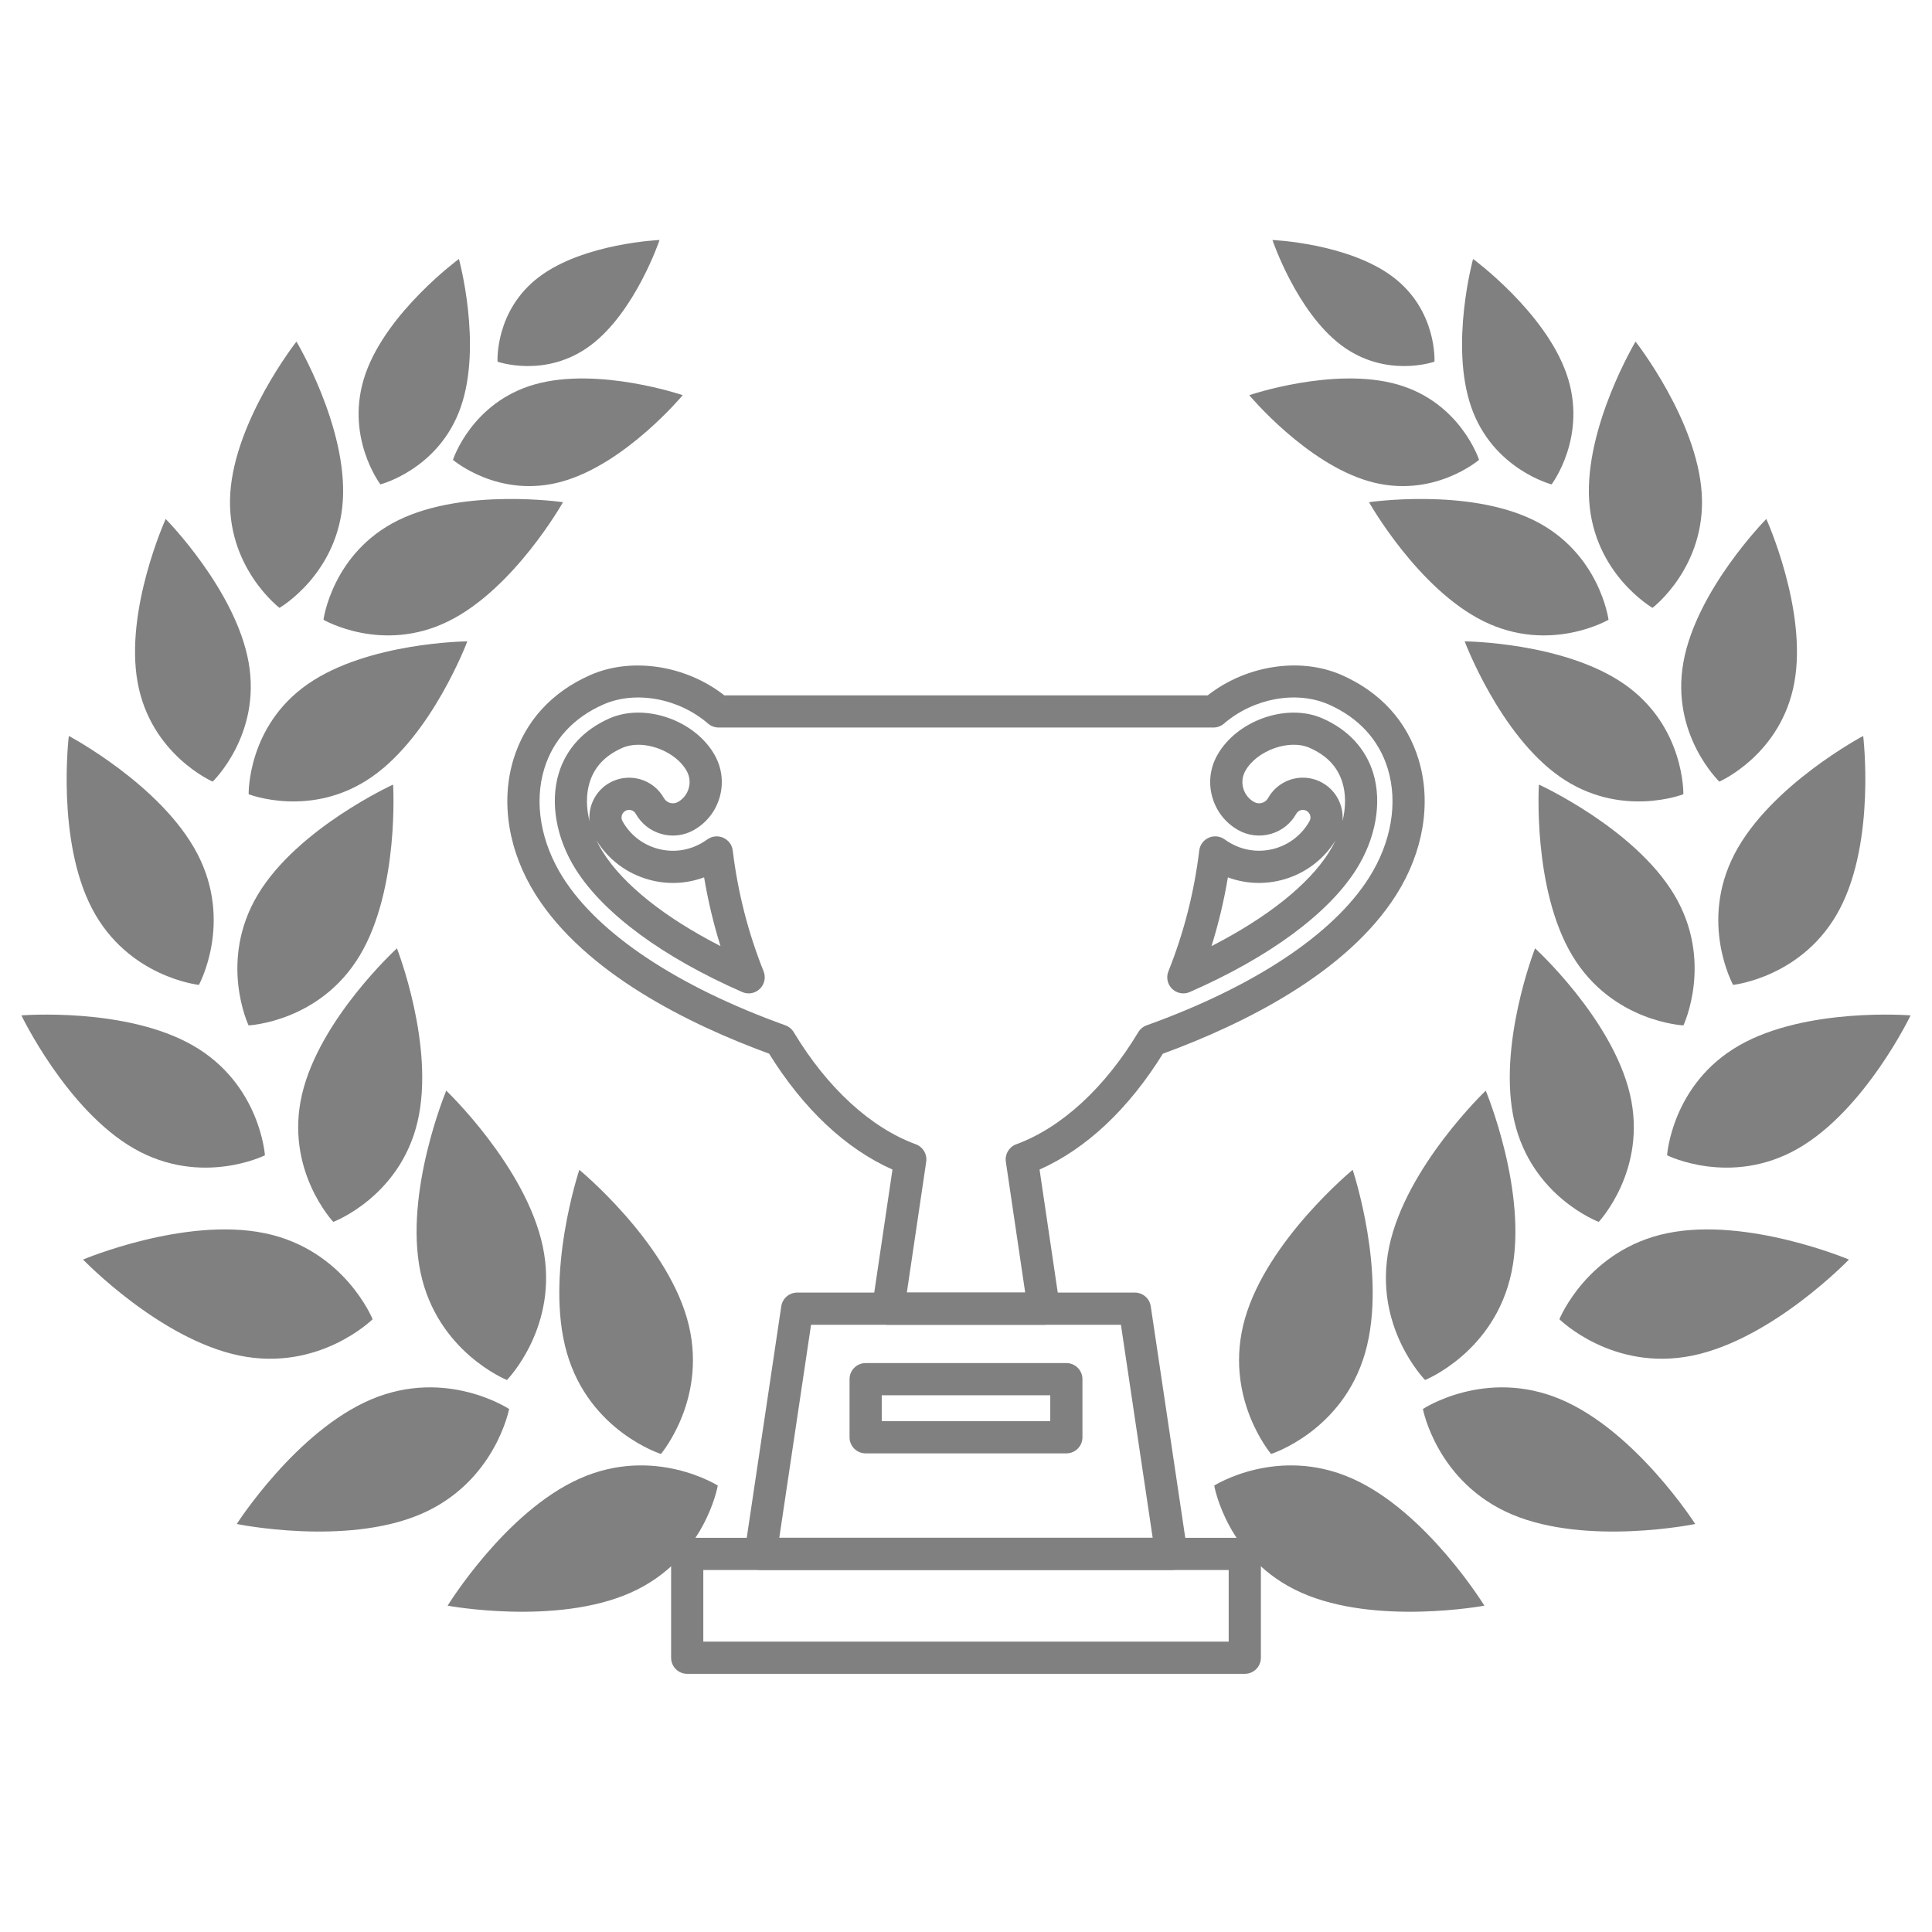 <?xml version="1.0" encoding="UTF-8"?><svg id="_レイヤー_2" xmlns="http://www.w3.org/2000/svg" viewBox="0 0 120 120"><defs><style>.cls-1{fill:none;}.cls-2{fill:gray;}</style></defs><g id="_文字"><rect class="cls-1" width="120" height="120"/><path class="cls-2" d="M42.67,81.885c1.4,4.874-1.619,8.424-1.619,8.424,0,0-4.442-1.408-5.842-6.281-1.4-4.874.774-11.368.774-11.368,0,0,5.288,4.352,6.687,9.226Z"/><path class="cls-2" d="M33.715,77.431c1.041,4.963-2.229,8.283-2.229,8.283,0,0-4.328-1.728-5.368-6.69-1.041-4.963,1.6-11.281,1.6-11.281,0,0,4.956,4.726,5.997,9.688Z"/><path class="cls-2" d="M25.939,69.651c-1.092,4.692-5.238,6.243-5.238,6.243,0,0-3.036-3.222-1.944-7.914,1.092-4.692,5.897-9.077,5.897-9.077,0,0,2.376,6.056,1.285,10.748Z"/><path class="cls-2" d="M22.341,59.355c-2.479,4.13-6.901,4.334-6.901,4.334,0,0-1.901-3.998.578-8.128,2.479-4.13,8.398-6.829,8.398-6.829,0,0,.403,6.493-2.075,10.624Z"/><path class="cls-2" d="M23.109,48.246c-3.751,2.622-7.665,1.085-7.665,1.085,0,0-.099-4.204,3.651-6.826,3.751-2.622,9.931-2.669,9.931-2.669,0,0-2.166,5.788-5.917,8.411Z"/><path class="cls-2" d="M27.832,38.596c-4.108,2.016-7.741-.102-7.741-.102,0,0,.546-4.17,4.654-6.186,4.108-2.016,10.223-1.116,10.223-1.116,0,0-3.028,5.388-7.136,7.405Z"/><path class="cls-2" d="M28.62,25.284c-1.347,3.867-4.992,4.802-4.992,4.802,0,0-2.275-2.998-.928-6.864,1.347-3.867,5.805-7.138,5.805-7.138,0,0,1.461,5.334.114,9.2Z"/><path class="cls-2" d="M34.928,29.905c-3.941,1.109-6.795-1.343-6.795-1.343,0,0,1.155-3.581,5.097-4.691,3.941-1.109,9.176.673,9.176.673,0,0-3.536,4.251-7.478,5.361Z"/><path class="cls-2" d="M36.692,21.443c-2.779,2.087-5.789,1.021-5.789,1.021,0,0-.184-3.188,2.595-5.275,2.779-2.087,7.468-2.282,7.468-2.282,0,0-1.495,4.449-4.274,6.536Z"/><path class="cls-2" d="M21.295,31.088c-.291,4.567-3.935,6.667-3.935,6.667,0,0-3.348-2.545-3.057-7.112s4.11-9.426,4.11-9.426c0,0,3.172,5.305,2.881,9.872Z"/><path class="cls-2" d="M15.441,41.134c.806,4.505-2.232,7.413-2.232,7.413,0,0-3.858-1.674-4.664-6.179-.806-4.505,1.746-10.134,1.746-10.134,0,0,4.345,4.396,5.15,8.901Z"/><path class="cls-2" d="M12.256,53.025c2.231,4.269.098,8.148.098,8.148,0,0-4.402-.464-6.634-4.733-2.231-4.269-1.446-10.728-1.446-10.728,0,0,5.75,3.043,7.982,7.312Z"/><path class="cls-2" d="M11.99,64.941c4.177,2.4,4.465,6.817,4.465,6.817,0,0-3.961,1.977-8.138-.423-4.177-2.4-6.988-8.267-6.988-8.267,0,0,6.484-.527,10.661,1.873Z"/><path class="cls-2" d="M16.436,76.594c4.966,1.024,6.708,5.346,6.708,5.346,0,0-3.309,3.28-8.276,2.257-4.966-1.024-9.709-5.964-9.709-5.964,0,0,6.31-2.662,11.276-1.638Z"/><path class="cls-2" d="M23.065,86.915c4.671-1.972,8.557.6,8.557.6,0,0-.866,4.579-5.537,6.551-4.671,1.972-11.379.592-11.379.592,0,0,3.688-5.77,8.359-7.743Z"/><path class="cls-2" d="M36.015,91.833c4.633-2.06,8.567.438,8.567.438,0,0-.78,4.594-5.413,6.654-4.633,2.06-11.366.806-11.366.806,0,0,3.579-5.839,8.212-7.899Z"/><path class="cls-2" d="M77.33,81.885c-1.4,4.874,1.619,8.424,1.619,8.424,0,0,4.442-1.408,5.842-6.281,1.4-4.874-.774-11.368-.774-11.368,0,0-5.288,4.352-6.687,9.226Z"/><path class="cls-2" d="M86.285,77.431c-1.041,4.963,2.229,8.283,2.229,8.283,0,0,4.328-1.728,5.368-6.69,1.041-4.963-1.6-11.281-1.6-11.281,0,0-4.956,4.726-5.997,9.688Z"/><path class="cls-2" d="M94.061,69.651c1.092,4.692,5.238,6.243,5.238,6.243,0,0,3.036-3.222,1.944-7.914-1.092-4.692-5.897-9.077-5.897-9.077,0,0-2.376,6.056-1.285,10.748Z"/><path class="cls-2" d="M97.659,59.355c2.479,4.13,6.901,4.334,6.901,4.334,0,0,1.901-3.998-.578-8.128-2.479-4.13-8.398-6.829-8.398-6.829,0,0-.403,6.493,2.075,10.624Z"/><path class="cls-2" d="M96.891,48.246c3.751,2.622,7.665,1.085,7.665,1.085,0,0,.099-4.204-3.651-6.826-3.751-2.622-9.931-2.669-9.931-2.669,0,0,2.166,5.788,5.917,8.411Z"/><path class="cls-2" d="M92.168,38.596c4.108,2.016,7.741-.102,7.741-.102,0,0-.546-4.17-4.654-6.186-4.108-2.016-10.223-1.116-10.223-1.116,0,0,3.028,5.388,7.136,7.405Z"/><path class="cls-2" d="M91.38,25.284c1.347,3.867,4.992,4.802,4.992,4.802,0,0,2.275-2.998.928-6.864-1.347-3.867-5.805-7.138-5.805-7.138,0,0-1.461,5.334-.114,9.2Z"/><path class="cls-2" d="M85.072,29.905c3.941,1.109,6.795-1.343,6.795-1.343,0,0-1.155-3.581-5.097-4.691-3.941-1.109-9.176.673-9.176.673,0,0,3.536,4.251,7.478,5.361Z"/><path class="cls-2" d="M83.308,21.443c2.779,2.087,5.789,1.021,5.789,1.021,0,0,.184-3.188-2.595-5.275-2.779-2.087-7.468-2.282-7.468-2.282,0,0,1.495,4.449,4.274,6.536Z"/><path class="cls-2" d="M98.705,31.088c.291,4.567,3.935,6.667,3.935,6.667,0,0,3.348-2.545,3.057-7.112-.291-4.567-4.11-9.426-4.11-9.426,0,0-3.172,5.305-2.881,9.872Z"/><path class="cls-2" d="M104.559,41.134c-.806,4.505,2.232,7.413,2.232,7.413,0,0,3.858-1.674,4.664-6.179.806-4.505-1.746-10.134-1.746-10.134,0,0-4.345,4.396-5.15,8.901Z"/><path class="cls-2" d="M107.744,53.025c-2.231,4.269-.098,8.148-.098,8.148,0,0,4.402-.464,6.634-4.733,2.231-4.269,1.446-10.728,1.446-10.728,0,0-5.75,3.043-7.982,7.312Z"/><path class="cls-2" d="M108.01,64.941c-4.177,2.4-4.465,6.817-4.465,6.817,0,0,3.961,1.977,8.138-.423,4.177-2.4,6.988-8.267,6.988-8.267,0,0-6.484-.527-10.661,1.873Z"/><path class="cls-2" d="M103.564,76.594c-4.966,1.024-6.708,5.346-6.708,5.346,0,0,3.309,3.28,8.276,2.257,4.966-1.024,9.709-5.964,9.709-5.964,0,0-6.31-2.662-11.276-1.638Z"/><path class="cls-2" d="M96.935,86.915c-4.671-1.972-8.557.6-8.557.6,0,0,.866,4.579,5.537,6.551,4.671,1.972,11.379.592,11.379.592,0,0-3.688-5.77-8.359-7.743Z"/><path class="cls-2" d="M83.985,91.833c-4.633-2.06-8.567.438-8.567.438,0,0,.78,4.594,5.413,6.654,4.633,2.06,11.366.806,11.366.806,0,0-3.579-5.839-8.212-7.899Z"/><path class="cls-2" d="M77.316,103.965h-34.632c-.553,0-1-.447-1-1v-6.449c0-.553.447-1,1-1h34.632c.553,0,1,.447,1,1v6.449c0,.553-.447,1-1,1ZM43.684,101.965h32.632v-4.449h-32.632v4.449Z"/><path class="cls-2" d="M64.836,82.286h-9.672c-.291,0-.567-.127-.757-.347-.19-.22-.275-.512-.232-.8l1.258-8.496c-2.896-1.287-5.527-3.756-7.661-7.196-4.98-1.825-11.41-4.991-14.494-9.865-1.694-2.68-2.199-5.745-1.388-8.413.723-2.371,2.374-4.183,4.776-5.241,2.567-1.131,5.938-.608,8.324,1.262h30.021c2.386-1.871,5.754-2.396,8.323-1.262,2.403,1.059,4.055,2.871,4.775,5.24h0c.813,2.668.309,5.735-1.387,8.413-3.083,4.874-9.513,8.041-14.494,9.866-2.133,3.44-4.763,5.909-7.66,7.196l1.257,8.496c.043.288-.042.58-.232.8-.189.22-.466.347-.757.347ZM56.323,80.286h7.354l-1.202-8.127c-.069-.469.2-.922.645-1.085,2.81-1.032,5.502-3.505,7.581-6.963.119-.197.303-.348.52-.426,6.685-2.401,11.591-5.659,13.813-9.173,1.383-2.187,1.807-4.65,1.164-6.761h0c-.546-1.797-1.814-3.177-3.669-3.994-1.996-.881-4.673-.394-6.506,1.189-.182.156-.414.242-.653.242h-30.735c-.239,0-.472-.086-.653-.242-1.834-1.582-4.509-2.069-6.507-1.189-1.854.816-3.122,2.197-3.669,3.993-.643,2.111-.219,4.575,1.164,6.762,2.223,3.514,7.129,6.771,13.812,9.173.217.078.4.229.519.426,2.081,3.458,4.773,5.931,7.583,6.963.444.163.714.616.645,1.085l-1.203,8.127ZM73.499,61.7c-.255,0-.506-.098-.696-.282-.291-.282-.383-.713-.231-1.09.957-2.386,1.602-4.91,1.915-7.501.043-.35.266-.651.588-.794.321-.144.694-.105.983.098.129.092.262.177.401.256,1.726.961,3.91.344,4.876-1.382.083-.148.062-.288.042-.358-.02-.07-.075-.2-.224-.283-.151-.083-.289-.062-.358-.042-.07.02-.2.075-.283.224-.344.615-.907,1.06-1.587,1.252-.682.191-1.394.107-2.007-.235-.796-.444-1.371-1.174-1.62-2.053-.25-.877-.142-1.801.305-2.599,1.214-2.172,4.334-3.267,6.544-2.289,1.595.702,2.683,1.88,3.148,3.405.554,1.82.158,4.056-1.06,5.98h0c-1.739,2.749-5.409,5.451-10.335,7.609-.129.057-.266.084-.401.084ZM76.266,54.494c-.241,1.45-.582,2.878-1.018,4.271,3.468-1.779,6.02-3.809,7.297-5.826h0c.154-.245.292-.495.411-.747-1.406,2.279-4.228,3.215-6.69,2.303ZM83.39,53.472h.01-.01ZM80.926,48.303c.408,0,.821.101,1.202.313.576.322.992.85,1.173,1.484.084.297.111.601.084.899.21-.845.214-1.674-.005-2.392-.298-.979-.966-1.685-2.041-2.158-1.267-.56-3.282.166-3.991,1.435-.186.332-.23.714-.127,1.077.104.366.342.668.672.853.149.083.322.104.487.057.165-.047.302-.154.385-.303.452-.81,1.295-1.266,2.161-1.266ZM46.501,61.7c-.136,0-.272-.027-.401-.084-4.926-2.158-8.596-4.86-10.334-7.608h0c-1.219-1.926-1.614-4.161-1.059-5.981.465-1.525,1.553-2.703,3.146-3.405,2.209-.977,5.33.115,6.545,2.289.444.797.553,1.72.304,2.599s-.824,1.607-1.621,2.053c-.613.343-1.326.427-2.006.235-.679-.192-1.242-.638-1.586-1.253-.127-.226-.415-.309-.643-.181-.227.127-.308.415-.181.643.467.835,1.23,1.438,2.152,1.699.921.261,1.889.147,2.725-.319.138-.077.271-.162.397-.253.286-.205.661-.242.983-.101.323.143.547.444.59.795.313,2.588.958,5.111,1.916,7.501.15.377.059.808-.233,1.09-.189.185-.44.282-.695.282ZM37.043,52.189c.119.253.257.503.412.748h0c1.276,2.019,3.828,4.048,7.296,5.827-.436-1.394-.775-2.82-1.018-4.271-1.105.411-2.306.463-3.46.135-1.357-.384-2.496-1.245-3.23-2.439ZM39.644,46.259c-.352,0-.688.061-.984.191-1.074.474-1.742,1.18-2.04,2.159-.221.722-.215,1.555-.002,2.404-.091-.947.371-1.904,1.253-2.397,1.19-.661,2.699-.238,3.364.951.083.149.22.257.385.304.162.047.338.025.485-.057.33-.185.569-.486.672-.852.104-.365.06-.748-.125-1.078-.544-.973-1.854-1.626-3.008-1.626Z"/><path class="cls-2" d="M72.756,97.515h-25.512c-.291,0-.567-.127-.758-.347-.189-.221-.274-.513-.231-.801l2.271-15.229c.073-.49.494-.853.989-.853h20.972c.495,0,.916.362.989.853l2.27,15.229c.043.288-.042.58-.231.801-.19.22-.467.347-.758.347ZM48.404,95.515h23.191l-1.972-13.229h-19.247l-1.973,13.229ZM66.233,90.272h-12.466c-.553,0-1-.447-1-1v-3.609c0-.553.447-1,1-1h12.466c.553,0,1,.447,1,1v3.609c0,.553-.447,1-1,1ZM54.767,88.272h10.466v-1.609h-10.466v1.609Z"/></g></svg>